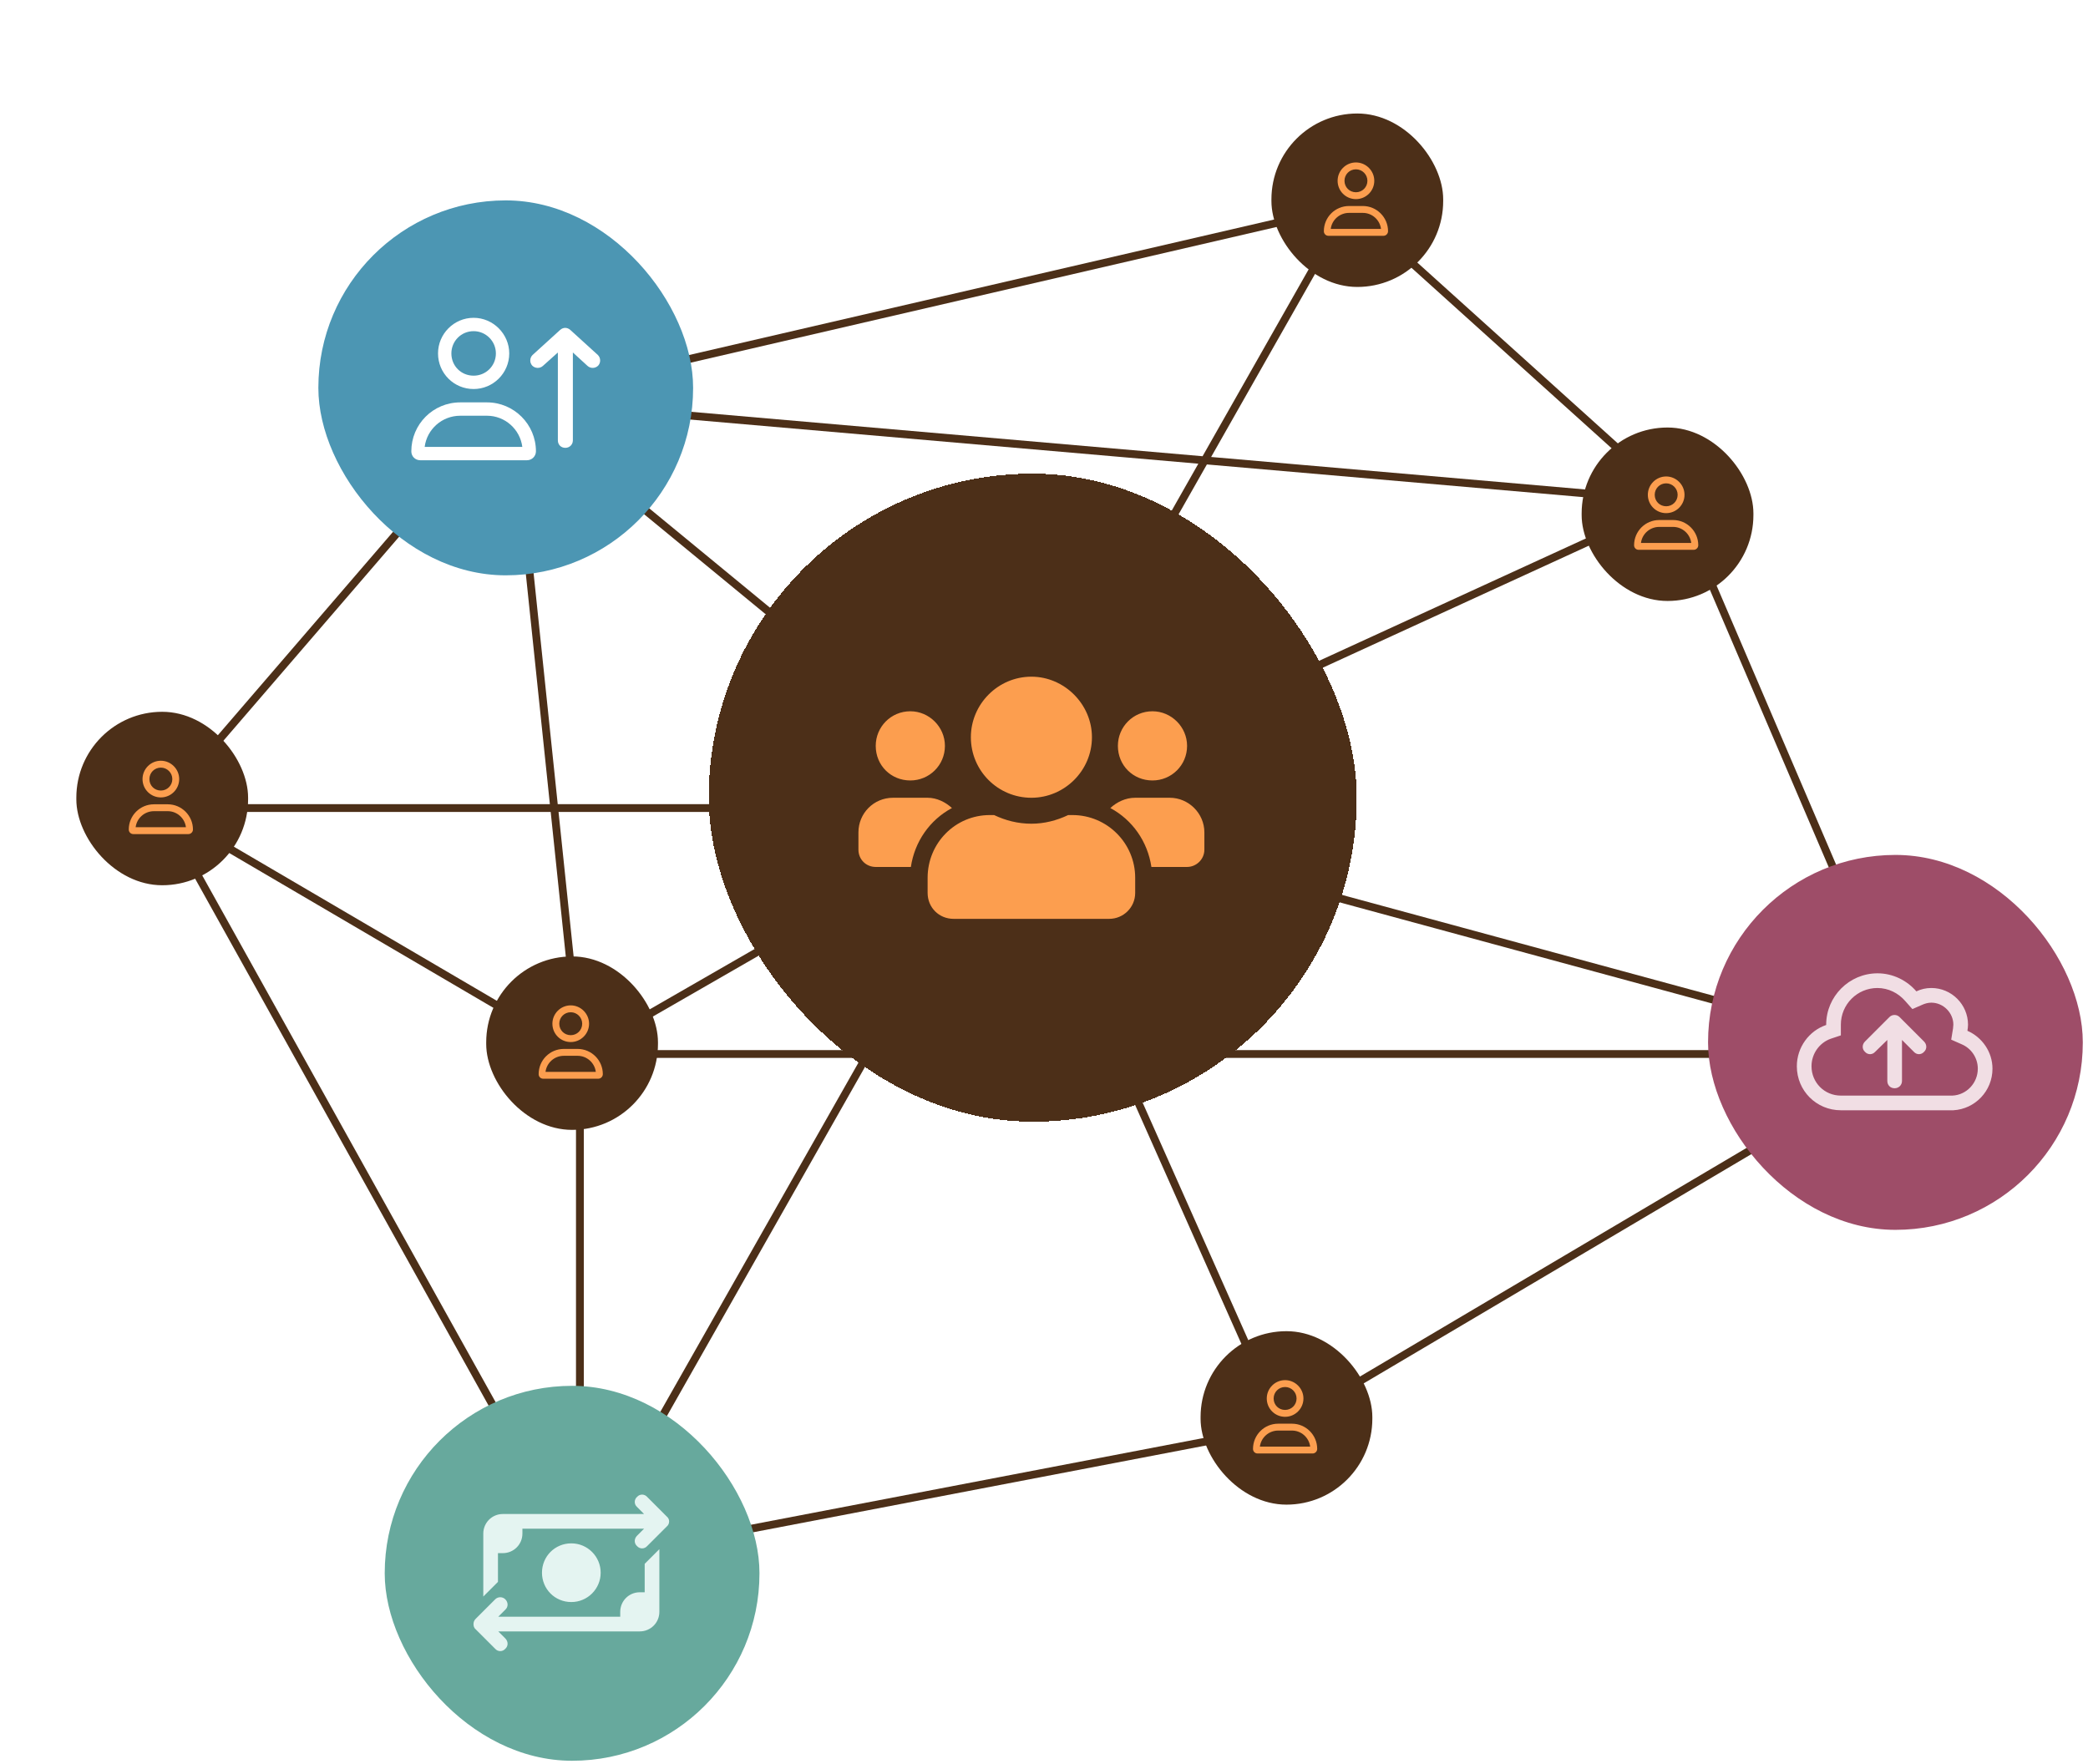 <svg width="593" height="501" viewBox="0 0 593 501" fill="none" xmlns="http://www.w3.org/2000/svg">
<path d="M286.092 229.489L383.117 58.557M286.092 229.489L476.056 142.363M286.092 229.489L543.298 299.334M286.092 229.489L364.252 405.21M286.092 229.489L164.695 443.458M286.092 229.489L164.695 299.334M286.092 229.489H45.516M286.092 229.489L145.294 113.636M383.117 58.557L476.056 142.363M383.117 58.557L145.294 113.636M476.056 142.363L543.298 299.334M476.056 142.363L145.294 113.636M543.298 299.334L364.252 405.21M543.298 299.334H164.695M364.252 405.21L164.695 443.458M164.695 443.458V299.334M164.695 443.458L45.516 229.489M164.695 299.334L45.516 229.489M164.695 299.334L145.294 113.636M45.516 229.489L145.294 113.636" stroke="#4C2F18" stroke-width="2.217"/>
<rect x="90.416" y="56.911" width="106.43" height="106.477" rx="53.215" fill="#4C96B3"/>
<path d="M138.305 114.273H130.721C122.979 114.273 116.816 120.514 116.816 128.178C116.816 129.6 117.922 130.706 119.345 130.706H149.682C151.025 130.706 152.21 129.6 152.21 128.178C152.21 120.514 145.969 114.273 138.305 114.273ZM120.609 126.914C121.241 121.936 125.507 118.065 130.721 118.065H138.305C143.441 118.065 147.707 121.936 148.339 126.914H120.609ZM134.513 110.481C140.044 110.481 144.626 105.978 144.626 100.368C144.626 94.838 140.044 90.256 134.513 90.256C128.904 90.256 124.401 94.838 124.401 100.368C124.401 105.978 128.904 110.481 134.513 110.481ZM134.513 94.048C137.989 94.048 140.834 96.892 140.834 100.368C140.834 103.923 137.989 106.689 134.513 106.689C130.958 106.689 128.193 103.923 128.193 100.368C128.193 96.892 130.958 94.048 134.513 94.048Z" fill="white"/>
<path d="M169.889 103.835C170.688 102.947 170.599 101.616 169.8 100.817L161.987 93.714C161.1 92.915 159.945 92.915 159.058 93.714L151.245 100.817C150.446 101.616 150.357 102.947 151.156 103.835C151.955 104.634 153.287 104.723 154.175 103.924L158.436 100.106V125.053C158.436 126.296 159.324 127.184 160.567 127.184C161.721 127.184 162.698 126.296 162.698 125.053V100.106L166.87 103.924C167.758 104.723 169.09 104.634 169.889 103.835Z" fill="white"/>
<g filter="url(#filter0_d_647_11549)">
<rect x="201.281" y="130.082" width="184.035" height="184.035" rx="92.018" fill="#4C2F18" shape-rendering="crispEdges"/>
<path d="M258.536 217.213C263.909 217.213 268.361 212.915 268.361 207.388C268.361 202.015 263.909 197.563 258.536 197.563C253.01 197.563 248.711 202.015 248.711 207.388C248.711 212.915 253.01 217.213 258.536 217.213ZM327.31 217.213C332.683 217.213 337.135 212.915 337.135 207.388C337.135 202.015 332.683 197.563 327.31 197.563C321.783 197.563 317.485 202.015 317.485 207.388C317.485 212.915 321.783 217.213 327.31 217.213ZM332.222 222.125H322.397C319.634 222.125 317.178 223.353 315.336 225.042C321.63 228.419 325.928 234.56 327.003 241.775H337.135C339.744 241.775 342.047 239.626 342.047 236.863V231.95C342.047 226.577 337.595 222.125 332.222 222.125ZM292.923 222.125C302.287 222.125 310.116 214.45 310.116 204.932C310.116 195.568 302.287 187.739 292.923 187.739C283.405 187.739 275.729 195.568 275.729 204.932C275.729 214.45 283.405 222.125 292.923 222.125ZM304.59 227.038H303.362C300.138 228.573 296.607 229.494 292.923 229.494C289.085 229.494 285.554 228.573 282.331 227.038H281.102C271.278 227.038 263.448 235.02 263.448 244.845V249.144C263.448 253.288 266.672 256.512 270.817 256.512H315.029C319.02 256.512 322.397 253.288 322.397 249.144V244.845C322.397 235.02 314.415 227.038 304.59 227.038ZM270.357 225.042C268.514 223.353 266.058 222.125 263.448 222.125H253.624C248.097 222.125 243.799 226.577 243.799 231.95V236.863C243.799 239.626 245.948 241.775 248.711 241.775H258.69C259.764 234.56 264.062 228.419 270.357 225.042Z" fill="#FC9E4F"/>
</g>
<rect x="109.262" y="393.569" width="106.43" height="106.477" rx="53.215" fill="#67A99D"/>
<path d="M182.92 429.97L180.923 427.973C180.055 427.192 180.055 425.89 180.923 425.108C181.705 424.24 183.007 424.24 183.788 425.108L189.345 430.665C189.779 431.012 190.039 431.533 190.039 432.054C190.039 432.661 189.779 433.182 189.345 433.53L183.788 439.086C183.007 439.954 181.705 439.954 180.923 439.086C180.055 438.305 180.055 437.002 180.923 436.134L182.92 434.137H148.367V435.526C148.367 438.652 145.85 441.083 142.811 441.083H141.422V449.243L137.255 453.411V435.526C137.255 432.488 139.686 429.97 142.811 429.97H167.727H167.814H182.92ZM183.094 452.195V444.121L187.261 439.954V457.751C187.261 460.877 184.743 463.308 181.705 463.308H141.509L143.505 465.304C144.374 466.173 144.374 467.475 143.505 468.256C142.724 469.124 141.422 469.124 140.641 468.256L135.084 462.7C134.65 462.353 134.477 461.832 134.477 461.224C134.477 460.703 134.65 460.182 135.084 459.748L140.641 454.192C141.422 453.411 142.724 453.411 143.505 454.192C144.374 455.06 144.374 456.362 143.505 457.144L141.509 459.14H156.615C156.702 459.14 156.702 459.14 156.702 459.14H176.148V457.751C176.148 454.713 178.579 452.195 181.705 452.195H183.094ZM153.923 446.639C153.923 442.038 157.57 438.305 162.258 438.305C166.859 438.305 170.592 442.038 170.592 446.639C170.592 451.24 166.859 454.973 162.258 454.973C157.57 454.973 153.923 451.24 153.923 446.639Z" fill="#E4F4F1"/>
<rect x="485.094" y="242.794" width="106.43" height="106.477" rx="53.215" fill="#9E4D68"/>
<path d="M536.614 288.831C537.395 288.05 538.698 288.05 539.479 288.831L546.424 295.777C547.292 296.645 547.292 297.947 546.424 298.728C545.643 299.597 544.341 299.597 543.559 298.728L540.173 295.343V306.976C540.173 308.191 539.218 309.06 538.09 309.06C536.874 309.06 536.006 308.191 536.006 306.976V295.343L532.534 298.728C531.752 299.597 530.45 299.597 529.669 298.728C528.8 297.947 528.8 296.645 529.669 295.777L536.614 288.831ZM522.81 315.31C515.865 315.31 510.309 309.754 510.309 302.809C510.309 297.426 513.781 292.738 518.643 291.089V291.002C518.643 283.015 525.154 276.417 533.228 276.417C537.569 276.417 541.563 278.413 544.254 281.539C545.556 280.931 546.945 280.584 548.508 280.584C554.238 280.584 558.926 285.272 558.926 291.002C558.926 291.61 558.839 292.13 558.752 292.738C562.919 294.561 565.871 298.728 565.871 303.503C565.871 309.841 560.923 314.963 554.759 315.31H522.81ZM533.228 280.584C527.411 280.584 522.81 285.272 522.81 291.002V294.04L519.945 294.995C516.733 296.124 514.476 299.249 514.476 302.809C514.476 307.41 518.122 311.143 522.81 311.143H554.238H554.498C558.492 310.97 561.704 307.584 561.704 303.503C561.704 300.378 559.794 297.687 557.103 296.558L554.151 295.256L554.672 292.044C554.672 291.696 554.759 291.349 554.759 291.002C554.759 287.616 551.894 284.751 548.508 284.751C547.553 284.751 546.685 285.011 545.903 285.359L543.125 286.574L541.042 284.23C539.132 282.06 536.354 280.584 533.141 280.584H533.228Z" fill="#F1DEE4"/>
<rect x="361.09" y="32.233" width="48.781" height="49.26" rx="24.39" fill="#4C2F18"/>
<path d="M387.048 58.504H383.142C379.154 58.504 375.98 61.719 375.98 65.665C375.98 66.398 376.55 66.968 377.283 66.968H392.908C393.599 66.968 394.21 66.398 394.21 65.665C394.21 61.719 390.995 58.504 387.048 58.504ZM377.934 65.014C378.259 62.451 380.456 60.457 383.142 60.457H387.048C389.693 60.457 391.89 62.451 392.216 65.014H377.934ZM385.095 56.551C387.943 56.551 390.303 54.232 390.303 51.343C390.303 48.494 387.943 46.134 385.095 46.134C382.206 46.134 379.887 48.494 379.887 51.343C379.887 54.232 382.206 56.551 385.095 56.551ZM385.095 48.087C386.885 48.087 388.35 49.552 388.35 51.343C388.35 53.174 386.885 54.598 385.095 54.598C383.264 54.598 381.84 53.174 381.84 51.343C381.84 49.552 383.264 48.087 385.095 48.087Z" fill="#FC9E4F"/>
<rect x="449.195" y="121.412" width="48.781" height="49.26" rx="24.39" fill="#4C2F18"/>
<path d="M475.154 147.683H471.247C467.26 147.683 464.086 150.897 464.086 154.844C464.086 155.577 464.656 156.146 465.388 156.146H481.013C481.705 156.146 482.315 155.577 482.315 154.844C482.315 150.897 479.101 147.683 475.154 147.683ZM466.039 154.193C466.365 151.63 468.562 149.636 471.247 149.636H475.154C477.799 149.636 479.996 151.63 480.321 154.193H466.039ZM473.201 145.73C476.049 145.73 478.409 143.41 478.409 140.521C478.409 137.673 476.049 135.313 473.201 135.313C470.312 135.313 467.992 137.673 467.992 140.521C467.992 143.41 470.312 145.73 473.201 145.73ZM473.201 137.266C474.991 137.266 476.456 138.731 476.456 140.521C476.456 142.352 474.991 143.776 473.201 143.776C471.369 143.776 469.945 142.352 469.945 140.521C469.945 138.731 471.369 137.266 473.201 137.266Z" fill="#FC9E4F"/>
<rect x="138.086" y="271.618" width="48.781" height="49.26" rx="24.39" fill="#4C2F18"/>
<path d="M164.044 297.889H160.138C156.15 297.889 152.977 301.103 152.977 305.05C152.977 305.783 153.546 306.352 154.279 306.352H169.904C170.595 306.352 171.206 305.783 171.206 305.05C171.206 301.103 167.991 297.889 164.044 297.889ZM154.93 304.399C155.255 301.836 157.452 299.842 160.138 299.842H164.044C166.689 299.842 168.886 301.836 169.212 304.399H154.93ZM162.091 295.936C164.939 295.936 167.299 293.616 167.299 290.727C167.299 287.879 164.939 285.519 162.091 285.519C159.202 285.519 156.883 287.879 156.883 290.727C156.883 293.616 159.202 295.936 162.091 295.936ZM162.091 287.472C163.882 287.472 165.346 288.937 165.346 290.727C165.346 292.558 163.882 293.983 162.091 293.983C160.26 293.983 158.836 292.558 158.836 290.727C158.836 288.937 160.26 287.472 162.091 287.472Z" fill="#FC9E4F"/>
<rect x="21.68" y="202.145" width="48.781" height="49.26" rx="24.39" fill="#4C2F18"/>
<path d="M47.638 228.415H43.732C39.744 228.415 36.57 231.63 36.57 235.577C36.57 236.309 37.14 236.879 37.872 236.879H53.497C54.189 236.879 54.8 236.309 54.8 235.577C54.8 231.63 51.585 228.415 47.638 228.415ZM38.523 234.926C38.849 232.362 41.046 230.368 43.732 230.368H47.638C50.283 230.368 52.48 232.362 52.806 234.926H38.523ZM45.685 226.462C48.533 226.462 50.893 224.143 50.893 221.254C50.893 218.405 48.533 216.045 45.685 216.045C42.796 216.045 40.477 218.405 40.477 221.254C40.477 224.143 42.796 226.462 45.685 226.462ZM45.685 217.999C47.475 217.999 48.94 219.463 48.94 221.254C48.94 223.085 47.475 224.509 45.685 224.509C43.854 224.509 42.43 223.085 42.43 221.254C42.43 219.463 43.854 217.999 45.685 217.999Z" fill="#FC9E4F"/>
<rect x="340.969" y="378.049" width="48.781" height="49.26" rx="24.39" fill="#4C2F18"/>
<path d="M366.927 404.32H363.021C359.033 404.32 355.859 407.534 355.859 411.481C355.859 412.213 356.429 412.783 357.161 412.783H372.786C373.478 412.783 374.089 412.213 374.089 411.481C374.089 407.534 370.874 404.32 366.927 404.32ZM357.813 410.83C358.138 408.266 360.335 406.273 363.021 406.273H366.927C369.572 406.273 371.769 408.266 372.095 410.83H357.813ZM364.974 402.366C367.822 402.366 370.182 400.047 370.182 397.158C370.182 394.31 367.822 391.95 364.974 391.95C362.085 391.95 359.766 394.31 359.766 397.158C359.766 400.047 362.085 402.366 364.974 402.366ZM364.974 393.903C366.764 393.903 368.229 395.368 368.229 397.158C368.229 398.989 366.764 400.413 364.974 400.413C363.143 400.413 361.719 398.989 361.719 397.158C361.719 395.368 363.143 393.903 364.974 393.903Z" fill="#FC9E4F"/>
<defs>
<filter id="filter0_d_647_11549" x="148.066" y="81.302" width="290.465" height="290.466" filterUnits="userSpaceOnUse" color-interpolation-filters="sRGB">
<feFlood flood-opacity="0" result="BackgroundImageFix"/>
<feColorMatrix in="SourceAlpha" type="matrix" values="0 0 0 0 0 0 0 0 0 0 0 0 0 0 0 0 0 0 127 0" result="hardAlpha"/>
<feOffset dy="4.435"/>
<feGaussianBlur stdDeviation="26.608"/>
<feComposite in2="hardAlpha" operator="out"/>
<feColorMatrix type="matrix" values="0 0 0 0 0.004 0 0 0 0 0.012 0 0 0 0 0.078 0 0 0 1 0"/>
<feBlend mode="normal" in2="BackgroundImageFix" result="effect1_dropShadow_647_11549"/>
<feBlend mode="normal" in="SourceGraphic" in2="effect1_dropShadow_647_11549" result="shape"/>
</filter>
</defs>
</svg>
